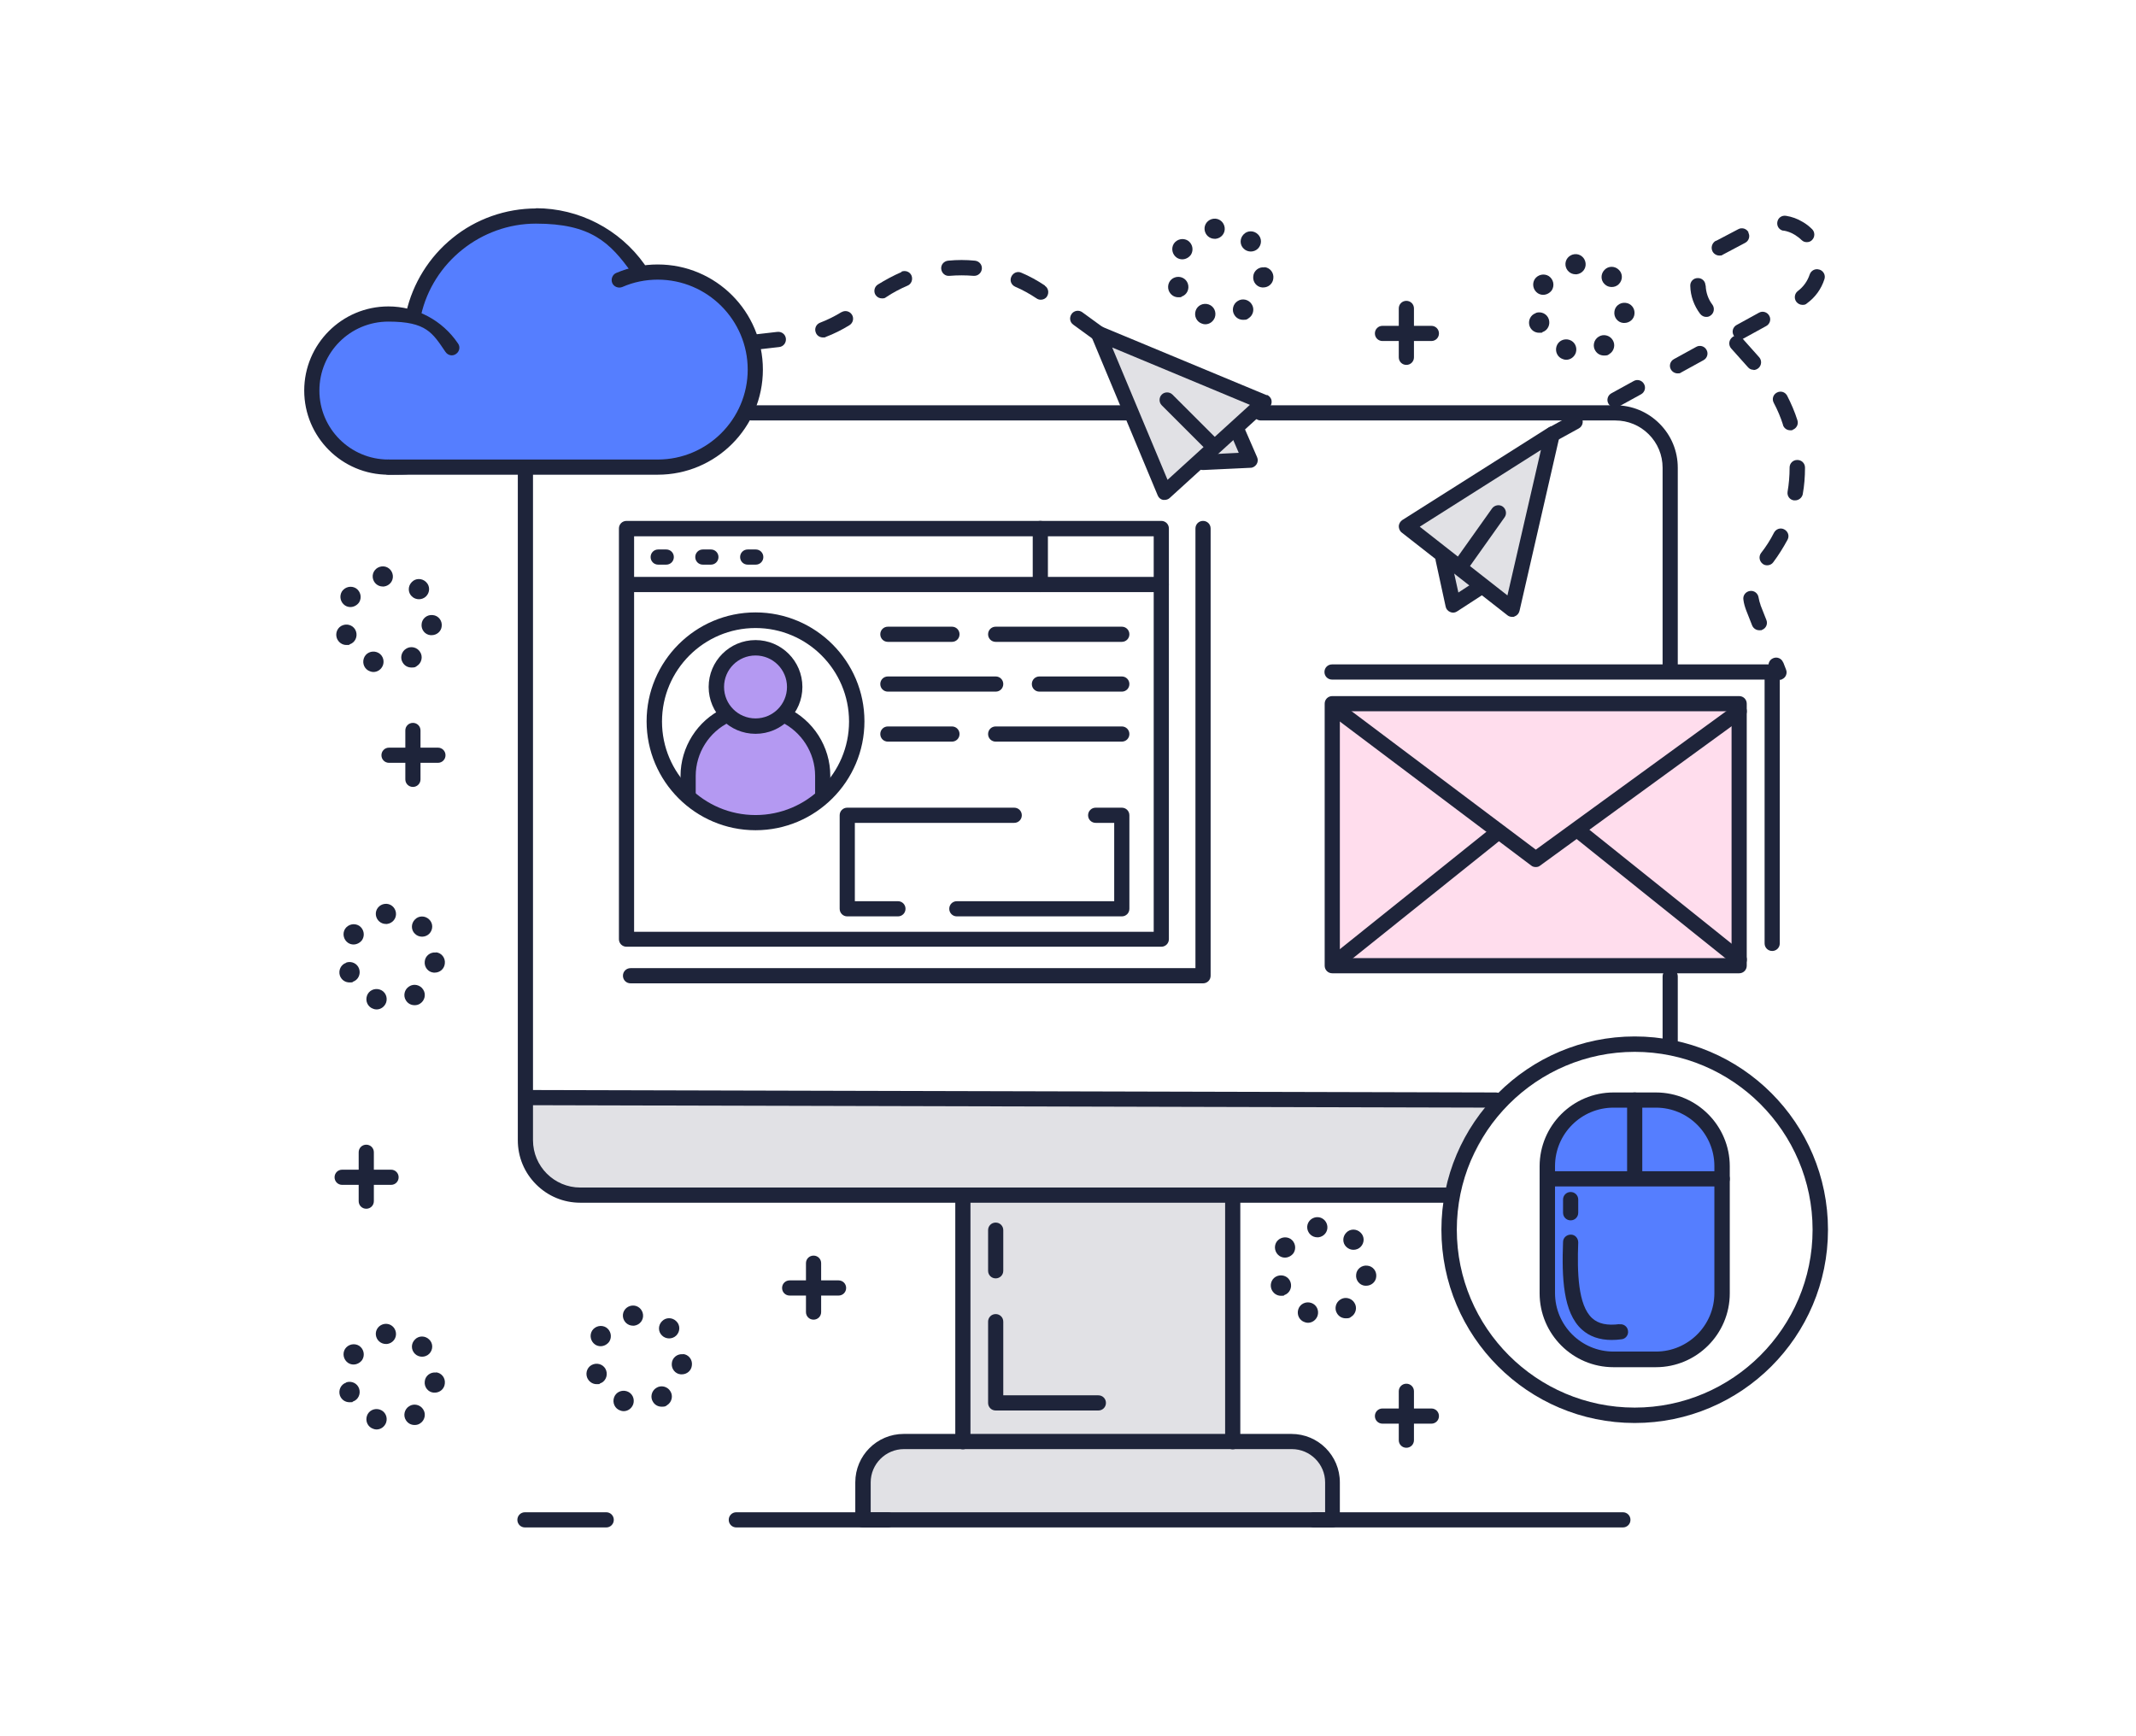 <svg xmlns="http://www.w3.org/2000/svg" viewBox="0 0 957 777.9"><g><g id="Ebene_1"><rect x="693.2" y="492.9" width="78.4" height="116.2" rx="29.7" ry="29.7" fill="#557eff"></rect><rect x="596.9" y="315.3" width="182.3" height="117.4" fill="#ffdded"></rect><g><polygon points="677.5 272.8 695.5 194.4 630.1 235.8 677.5 272.8" fill="#e1e1e5"></polygon><line x1="671.3" y1="229.8" x2="654.4" y2="253.6" fill="#e1e1e5"></line><polygon points="651.1 271 663 263.2 646.5 250.3 651.1 271" fill="#e1e1e5"></polygon></g><g><polygon points="521.8 220.7 566.3 180.3 492 149.4 521.8 220.7" fill="#e1e1e5"></polygon><line x1="522.8" y1="179.2" x2="543.5" y2="199.8" fill="#e1e1e5"></line><polygon points="538.9 207 560.1 206 554.4 192.9 538.9 207" fill="#e1e1e5"></polygon></g><g><path d="M189.6,144.5l12.8,11.4c-3.2-4.8-7.6-8.7-12.8-11.4Z" fill="#557eff"></path><path d="M294.7,121.9c-6.1,0-12,1.3-17.2,3.5l8.6-4.8c-10.2-14.4-26.9-23.7-45.9-23.7-26.8,0-49.2,18.8-54.9,43.9l4.2,3.8c5.2,2.6,9.6,6.6,12.8,11.4l-12.8-11.4c-4.7-2.4-10-3.8-15.6-3.8-18.9,0-34.3,15.3-34.3,34.3s15.3,34.3,34.3,34.3h120.7c24.1,0,43.7-19.6,43.7-43.7s-19.6-43.7-43.7-43.7Z" fill="#557eff"></path></g><g><path d="M351.2,320.4h-25.6c-10.2,4.9-17.2,15.3-17.2,27.3v8.7c20.2,16.3,40.3,16.2,60.2,0v-8.7c0-12.1-7.1-22.5-17.4-27.3Z" fill="#b499f2"></path><circle cx="338.5" cy="307.8" r="17.6" transform="translate(-105.2 196.1) rotate(-28.2)" fill="#b499f2"></circle></g><path d="M236.3,511.1c0,13.4,10.9,24.3,24.3,24.3h390.2l23.2-43.7H236.3v19.4Z" fill="#e1e1e5"></path><rect x="431.3" y="535.5" width="121.2" height="110.7" fill="#e1e1e5"></rect><path d="M578.4,645.3h-173.5c-10.1,0-18.3,8.2-18.3,18.3v17.3h210v-17.3c0-10.1-8.2-18.3-18.3-18.3Z" fill="#e1e1e5"></path><g><path d="M160.9,603c-2.1-1.3-4.9-.7-6.3,1.4-1.3,2.1-.7,4.9,1.4,6.3.8.5,1.6.7,2.4.7,1.5,0,3-.8,3.9-2.1,1.3-2.1.7-4.9-1.4-6.3Z" fill="#1e243a"></path><path d="M170.2,631.6c-2.4-.8-5,.4-5.8,2.8-.8,2.4.4,5,2.8,5.8.5.2,1,.3,1.5.3,1.9,0,3.6-1.2,4.3-3.1.8-2.4-.4-5-2.8-5.8Z" fill="#1e243a"></path><path d="M185.9,606.6c.9.9,2.1,1.3,3.2,1.3s2.3-.4,3.2-1.3c1.8-1.8,1.8-4.7,0-6.4,0,0,0,0,0,0,0,0,0,0,0,0-1.8-1.8-4.7-1.8-6.4,0-1.8,1.8-1.8,4.6,0,6.4,0,0,0,0,0,0Z" fill="#1e243a"></path><path d="M155.1,619.5c-2.4.8-3.6,3.4-2.8,5.8.7,1.9,2.4,3,4.3,3s1,0,1.5-.3c2.4-.8,3.6-3.4,2.8-5.8-.8-2.4-3.4-3.6-5.8-2.8Z" fill="#1e243a"></path><path d="M172.4,593.2c-2.5.3-4.3,2.5-4,5,.3,2.3,2.2,4,4.5,4s.3,0,.5,0c2.5-.3,4.3-2.5,4-5-.3-2.5-2.5-4.3-5-4Z" fill="#1e243a"></path><path d="M195.3,615c-2.5-.3-4.8,1.5-5,4-.3,2.5,1.5,4.8,4,5,.2,0,.3,0,.5,0,2.3,0,4.3-1.7,4.5-4.1.3-2.5-1.5-4.8-4-5Z" fill="#1e243a"></path><path d="M183.3,630.1h0c-2.1,1.3-2.8,4.2-1.4,6.3.9,1.4,2.3,2.1,3.9,2.1.8,0,1.7-.2,2.4-.7,2.1-1.3,2.8-4.2,1.4-6.3-1.3-2.1-4.2-2.8-6.3-1.4Z" fill="#1e243a"></path></g><g><path d="M296.6,598.4s0,0,0,0c.9.9,2.1,1.3,3.2,1.3s2.3-.4,3.2-1.3c1.8-1.8,1.8-4.7,0-6.4,0,0,0,0,0,0,0,0,0,0,0,0-1.8-1.8-4.7-1.8-6.4,0-1.8,1.8-1.8,4.7,0,6.4,0,0,0,0,0,0Z" fill="#1e243a"></path><path d="M265.8,611.3c-2.4.8-3.6,3.4-2.8,5.8.7,1.9,2.4,3.1,4.3,3.1s1,0,1.5-.3c2.4-.8,3.6-3.4,2.8-5.8-.8-2.4-3.4-3.6-5.8-2.8Z" fill="#1e243a"></path><path d="M271.6,594.8c-2.1-1.3-4.9-.7-6.3,1.4-1.3,2.1-.7,4.9,1.4,6.3.8.5,1.6.7,2.4.7,1.5,0,3-.8,3.9-2.1,1.3-2.1.7-4.9-1.4-6.3Z" fill="#1e243a"></path><path d="M294,621.9c-2.1,1.3-2.8,4.2-1.4,6.3.9,1.4,2.3,2.1,3.9,2.1s1.7-.2,2.4-.7c2.1-1.3,2.8-4.2,1.4-6.3-1.3-2.1-4.2-2.8-6.3-1.4Z" fill="#1e243a"></path><path d="M306,606.8c-2.5-.3-4.8,1.5-5,4-.3,2.5,1.5,4.8,4,5,.2,0,.3,0,.5,0,2.3,0,4.3-1.7,4.5-4.1.3-2.5-1.5-4.8-4-5Z" fill="#1e243a"></path><path d="M283.1,585c-2.5.3-4.3,2.5-4,5,.3,2.3,2.2,4,4.5,4s.3,0,.5,0c2.5-.3,4.3-2.5,4-5-.3-2.5-2.5-4.3-5-4Z" fill="#1e243a"></path><path d="M280.9,623.4c-2.4-.8-5,.4-5.8,2.8-.8,2.4.4,5,2.8,5.8.5.2,1,.3,1.5.3,1.9,0,3.6-1.2,4.3-3.1.8-2.4-.4-5-2.8-5.8Z" fill="#1e243a"></path></g><g><path d="M603.2,558.7s0,0,0,0c.9.9,2.1,1.3,3.2,1.3s2.3-.4,3.2-1.3c1.8-1.8,1.8-4.7,0-6.4,0,0,0,0,0,0-1.8-1.8-4.7-1.8-6.4,0-1.8,1.8-1.8,4.7,0,6.4,0,0,0,0,0,0Z" fill="#1e243a"></path><path d="M578.2,555.1c-2.1-1.3-4.9-.7-6.3,1.4-1.3,2.1-.7,4.9,1.4,6.3.8.5,1.6.7,2.4.7,1.5,0,3-.8,3.9-2.1,1.3-2.1.7-4.9-1.4-6.3Z" fill="#1e243a"></path><path d="M572.4,571.7c-2.4.8-3.6,3.4-2.8,5.8h0c.7,1.9,2.4,3.1,4.3,3.1s1,0,1.5-.3c2.4-.8,3.6-3.4,2.8-5.8-.8-2.4-3.4-3.6-5.8-2.8Z" fill="#1e243a"></path><path d="M589.7,545.4c-2.5.3-4.3,2.5-4,5,.3,2.3,2.2,4,4.5,4s.3,0,.5,0c2.5-.3,4.3-2.5,4-5-.3-2.5-2.5-4.3-5-4Z" fill="#1e243a"></path><path d="M587.5,583.8c-2.4-.8-5,.4-5.8,2.8-.8,2.4.4,5,2.8,5.8.5.2,1,.3,1.5.3,1.9,0,3.6-1.2,4.3-3.1.8-2.4-.4-5-2.8-5.8Z" fill="#1e243a"></path><path d="M612.6,567.1c-2.5-.3-4.8,1.5-5,4-.3,2.5,1.5,4.8,4,5,.2,0,.3,0,.5,0,2.3,0,4.3-1.7,4.5-4,.3-2.5-1.5-4.8-4-5Z" fill="#1e243a"></path><path d="M600.5,582.3c-2.1,1.3-2.8,4.2-1.4,6.3.9,1.4,2.3,2.1,3.9,2.1s1.7-.2,2.4-.7c2.1-1.3,2.8-4.2,1.4-6.3-1.3-2.1-4.2-2.8-6.3-1.4Z" fill="#1e243a"></path></g><g><path d="M155.1,431.4c-2.4.8-3.6,3.4-2.8,5.8.7,1.9,2.4,3,4.3,3s1,0,1.5-.3c2.4-.8,3.6-3.4,2.8-5.8-.8-2.4-3.4-3.6-5.8-2.8Z" fill="#1e243a"></path><path d="M160.9,414.8c-2.1-1.3-4.9-.7-6.3,1.4-1.3,2.1-.7,4.9,1.4,6.3.8.5,1.6.7,2.4.7,1.5,0,3-.8,3.9-2.1,1.3-2.1.7-4.9-1.4-6.3Z" fill="#1e243a"></path><path d="M185.9,418.4s0,0,0,0c.9.9,2.1,1.3,3.2,1.3s2.3-.4,3.2-1.3c1.8-1.8,1.8-4.7,0-6.4h0s0,0,0,0c-1.8-1.8-4.7-1.8-6.4,0-1.8,1.8-1.8,4.7,0,6.4,0,0,0,0,0,0Z" fill="#1e243a"></path><path d="M172.4,405c-2.5.3-4.3,2.5-4,5,.3,2.3,2.2,4,4.5,4s.3,0,.5,0c2.5-.3,4.3-2.5,4-5-.3-2.5-2.5-4.3-5-4Z" fill="#1e243a"></path><path d="M195.3,426.8c-2.5-.3-4.8,1.5-5,4-.3,2.5,1.5,4.8,4,5,.2,0,.3,0,.5,0,2.3,0,4.3-1.7,4.5-4.1.3-2.5-1.5-4.8-4-5Z" fill="#1e243a"></path><path d="M170.2,443.4c-2.4-.8-5,.4-5.8,2.8-.8,2.4.4,5,2.8,5.8.5.2,1,.3,1.5.3,1.9,0,3.6-1.2,4.3-3.1.8-2.4-.4-5-2.8-5.8Z" fill="#1e243a"></path><path d="M183.3,442c-2.1,1.3-2.8,4.2-1.4,6.3.9,1.4,2.3,2.1,3.9,2.1.8,0,1.7-.2,2.4-.7,2.1-1.3,2.8-4.2,1.4-6.3-1.3-2.1-4.2-2.8-6.3-1.4Z" fill="#1e243a"></path></g><g><path d="M159.5,263.6c-2.1-1.3-4.9-.7-6.3,1.4-1.3,2.1-.7,4.9,1.4,6.3.8.5,1.6.7,2.4.7,1.5,0,3-.8,3.9-2.1,1.3-2.1.7-4.9-1.4-6.3Z" fill="#1e243a"></path><path d="M153.7,280.1c-2.4.8-3.6,3.4-2.8,5.8.7,1.9,2.4,3.1,4.3,3.1s1,0,1.5-.3c2.4-.8,3.6-3.4,2.8-5.8-.8-2.4-3.4-3.6-5.8-2.8Z" fill="#1e243a"></path><path d="M184.5,267.2s0,0,0,0c.9.9,2.1,1.3,3.2,1.3s2.3-.4,3.2-1.3c1.8-1.8,1.8-4.7,0-6.4h0s0,0,0,0h0c-1.8-1.8-4.7-1.8-6.4,0-1.8,1.8-1.8,4.7,0,6.4,0,0,0,0,0,0Z" fill="#1e243a"></path><path d="M193.9,275.6c-2.5-.3-4.8,1.5-5,4-.3,2.5,1.5,4.8,4,5,.2,0,.3,0,.5,0,2.3,0,4.3-1.7,4.5-4,.3-2.5-1.5-4.8-4-5Z" fill="#1e243a"></path><path d="M181.9,290.7h0c-2.1,1.3-2.8,4.2-1.4,6.3.9,1.4,2.3,2.1,3.9,2.1s1.7-.2,2.4-.7c2.1-1.3,2.8-4.2,1.4-6.3-1.3-2.1-4.2-2.8-6.3-1.4Z" fill="#1e243a"></path><path d="M168.8,292.2c-2.4-.8-5,.4-5.8,2.8-.8,2.4.4,5,2.8,5.8.5.2,1,.3,1.5.3,1.9,0,3.6-1.2,4.3-3.1.8-2.4-.4-5-2.8-5.8Z" fill="#1e243a"></path><path d="M171,253.8c-2.5.3-4.3,2.5-4,5,.3,2.3,2.2,4,4.5,4s.3,0,.5,0c2.5-.3,4.3-2.5,4-5-.3-2.5-2.5-4.3-5-4Z" fill="#1e243a"></path></g><g><path d="M532.2,107.8c-2.1-1.3-4.9-.7-6.3,1.4h0c-1.3,2.1-.7,4.9,1.4,6.3.8.5,1.6.7,2.4.7,1.5,0,3-.8,3.9-2.1,1.3-2.1.7-4.9-1.4-6.3Z" fill="#1e243a"></path><path d="M541.5,136.4c-2.4-.8-5,.4-5.8,2.8-.8,2.4.4,5,2.8,5.8.5.2,1,.3,1.5.3,1.9,0,3.6-1.2,4.3-3.1.8-2.4-.4-5-2.8-5.8Z" fill="#1e243a"></path><path d="M526.4,124.3c-2.4.8-3.6,3.4-2.8,5.8.7,1.9,2.4,3.1,4.3,3.1s1,0,1.5-.3c2.4-.8,3.6-3.4,2.8-5.8-.8-2.4-3.4-3.6-5.8-2.8Z" fill="#1e243a"></path><path d="M557.2,111.4s0,0,0,0c.9.9,2.1,1.3,3.2,1.3s2.3-.4,3.2-1.3c1.8-1.8,1.8-4.7,0-6.4,0,0,0,0,0,0,0,0,0,0,0,0-1.8-1.8-4.7-1.8-6.4,0-1.8,1.8-1.8,4.7,0,6.4,0,0,0,0,0,0Z" fill="#1e243a"></path><path d="M566.5,119.8c-2.5-.3-4.8,1.5-5,4-.3,2.5,1.5,4.8,4,5,.2,0,.3,0,.5,0,2.3,0,4.3-1.7,4.5-4.1.3-2.5-1.5-4.8-4-5Z" fill="#1e243a"></path><path d="M543.7,98c-2.5.3-4.3,2.5-4,5,.3,2.3,2.2,4,4.5,4s.3,0,.5,0c2.5-.3,4.3-2.5,4-5-.3-2.5-2.5-4.3-5-4Z" fill="#1e243a"></path><path d="M554.5,134.9c-2.1,1.3-2.8,4.2-1.4,6.3.9,1.4,2.3,2.1,3.9,2.1s1.7-.2,2.4-.7c2.1-1.3,2.8-4.2,1.4-6.3-1.3-2.1-4.2-2.8-6.3-1.4Z" fill="#1e243a"></path></g><g><path d="M688.1,140.3c-2.4.8-3.6,3.4-2.8,5.8h0c.7,1.9,2.4,3,4.3,3s1,0,1.5-.3c2.4-.8,3.6-3.4,2.8-5.8-.8-2.4-3.4-3.6-5.8-2.8Z" fill="#1e243a"></path><path d="M718.9,127.3c.9.9,2,1.3,3.2,1.3s2.3-.4,3.2-1.3c1.8-1.8,1.8-4.7,0-6.4,0,0,0,0,0,0-1.8-1.8-4.7-1.8-6.4,0-1.8,1.8-1.8,4.7,0,6.4,0,0,0,0,0,0Z" fill="#1e243a"></path><path d="M693.9,123.7c-2.1-1.3-4.9-.7-6.3,1.4-1.3,2.1-.7,4.9,1.4,6.3.8.5,1.6.7,2.4.7,1.5,0,3-.8,3.9-2.1,1.3-2.1.7-4.9-1.4-6.3Z" fill="#1e243a"></path><path d="M728.3,135.7c-2.5-.3-4.8,1.5-5,4h0c-.3,2.5,1.5,4.8,4,5,.2,0,.3,0,.5,0,2.3,0,4.3-1.7,4.5-4h0c.3-2.5-1.5-4.8-4-5Z" fill="#1e243a"></path><path d="M703.2,152.3c-2.4-.8-5,.4-5.8,2.8-.8,2.4.4,5,2.8,5.8.5.2,1,.3,1.5.3,1.9,0,3.6-1.2,4.3-3.1.8-2.4-.4-5-2.8-5.8Z" fill="#1e243a"></path><path d="M716.2,150.9h0c-2.1,1.3-2.8,4.2-1.4,6.3.9,1.4,2.3,2.1,3.9,2.1s1.7-.2,2.4-.7c2.1-1.3,2.8-4.2,1.4-6.3-1.3-2.1-4.2-2.8-6.3-1.4Z" fill="#1e243a"></path><path d="M705.4,113.9c-2.5.3-4.3,2.5-4,5,.3,2.3,2.2,4,4.5,4s.3,0,.5,0c2.5-.3,4.3-2.5,4-5-.3-2.5-2.5-4.3-5-4Z" fill="#1e243a"></path></g><g><path d="M164.1,512.9c-1.9,0-3.4,1.5-3.4,3.4v21.9c0,1.9,1.5,3.4,3.4,3.4s3.4-1.5,3.4-3.4v-21.9c0-1.9-1.5-3.4-3.4-3.4Z" fill="#1e243a"></path><path d="M175.2,524.1h-21.9c-1.9,0-3.4,1.5-3.4,3.4s1.5,3.4,3.4,3.4h21.9c1.9,0,3.4-1.5,3.4-3.4s-1.5-3.4-3.4-3.4Z" fill="#1e243a"></path></g><g><path d="M630.1,134.8c-1.9,0-3.4,1.5-3.4,3.4v21.9c0,1.9,1.5,3.4,3.4,3.4s3.4-1.5,3.4-3.4v-21.9c0-1.9-1.5-3.4-3.4-3.4Z" fill="#1e243a"></path><path d="M641.3,146h-21.9c-1.9,0-3.4,1.5-3.4,3.4s1.5,3.4,3.4,3.4h21.9c1.9,0,3.4-1.5,3.4-3.4s-1.5-3.4-3.4-3.4Z" fill="#1e243a"></path></g><g><path d="M630.1,620c-1.9,0-3.4,1.5-3.4,3.4v21.9c0,1.9,1.5,3.4,3.4,3.4s3.4-1.5,3.4-3.4v-21.9c0-1.9-1.5-3.4-3.4-3.4Z" fill="#1e243a"></path><path d="M641.3,631.1h-21.9c-1.9,0-3.4,1.5-3.4,3.4s1.5,3.4,3.4,3.4h21.9c1.9,0,3.4-1.5,3.4-3.4s-1.5-3.4-3.4-3.4Z" fill="#1e243a"></path></g><g><path d="M185,323.9c-1.9,0-3.4,1.5-3.4,3.4v21.9c0,1.9,1.5,3.4,3.4,3.4s3.4-1.5,3.4-3.4v-21.9c0-1.9-1.5-3.4-3.4-3.4Z" fill="#1e243a"></path><path d="M196.2,335h-21.9c-1.9,0-3.4,1.5-3.4,3.4s1.5,3.4,3.4,3.4h21.9c1.9,0,3.4-1.5,3.4-3.4s-1.5-3.4-3.4-3.4Z" fill="#1e243a"></path></g><g><path d="M364.5,562.6c-1.9,0-3.4,1.5-3.4,3.4v21.9c0,1.9,1.5,3.4,3.4,3.4s3.4-1.5,3.4-3.4v-21.9c0-1.9-1.5-3.4-3.4-3.4Z" fill="#1e243a"></path><path d="M375.7,573.7h-21.9c-1.9,0-3.4,1.5-3.4,3.4s1.5,3.4,3.4,3.4h21.9c1.9,0,3.4-1.5,3.4-3.4s-1.5-3.4-3.4-3.4Z" fill="#1e243a"></path></g><g><g><path d="M779.2,311.9h-182.3c-1.9,0-3.4,1.5-3.4,3.4v117.4c0,1.9,1.5,3.4,3.4,3.4h182.3c1.9,0,3.4-1.5,3.4-3.4v-117.4c0-1.9-1.5-3.4-3.4-3.4ZM775.8,429.3h-175.5v-110.6h175.5v110.6Z" fill="#1e243a"></path><path d="M777.2,315.9l-89.1,64.8-86.1-64.7c-1.5-1.1-3.6-.8-4.8.7-1.1,1.5-.8,3.6.7,4.8l88.1,66.3c.6.5,1.3.7,2.1.7s1.4-.2,2-.7l91.1-66.3c1.5-1.1,1.9-3.2.8-4.8-1.1-1.5-3.2-1.9-4.8-.8Z" fill="#1e243a"></path><path d="M669.2,370.1l-71.4,57.2c-1.5,1.2-1.7,3.3-.5,4.8.7.8,1.7,1.3,2.7,1.3s1.5-.2,2.1-.8l71.4-57.2c1.5-1.2,1.7-3.3.5-4.8-1.2-1.5-3.3-1.7-4.8-.5Z" fill="#1e243a"></path><path d="M781.4,427.3l-71.4-57.2c-1.5-1.2-3.6-.9-4.8.5-1.2,1.5-.9,3.6.5,4.8l71.4,57.2c.6.5,1.4.8,2.1.8s2-.4,2.7-1.3c1.2-1.5.9-3.6-.5-4.8Z" fill="#1e243a"></path></g><path d="M794.1,297.7h-197.3c-1.9,0-3.4,1.5-3.4,3.4s1.5,3.4,3.4,3.4h193.8v118.2c0,1.9,1.5,3.4,3.4,3.4s3.4-1.5,3.4-3.4v-121.6c0-1.9-1.5-3.4-3.4-3.4Z" fill="#1e243a"></path></g><g><path d="M174,137.3c-20.8,0-37.7,16.9-37.7,37.7s16.9,37.7,37.7,37.7,3.4-1.5,3.4-3.4-1.5-3.4-3.4-3.4c-17,0-30.9-13.8-30.9-30.9s13.8-30.9,30.9-30.9,19.8,5.1,25.6,13.6c1.1,1.6,3.2,2,4.7.9,1.6-1.1,2-3.2.9-4.7-7-10.4-18.7-16.6-31.2-16.6Z" fill="#1e243a"></path><path d="M240.2,93.4c-13.6,0-27,4.7-37.5,13.3-10.4,8.4-17.8,20.3-20.7,33.3-.4,1.8.7,3.7,2.6,4.1.3,0,.5,0,.7,0,1.6,0,3-1.1,3.3-2.7,5.3-23.9,27-41.2,51.5-41.2s33.2,8.3,43.1,22.3c1.1,1.5,3.2,1.9,4.8.8,1.5-1.1,1.9-3.2.8-4.8-11.2-15.8-29.4-25.2-48.7-25.2Z" fill="#1e243a"></path><path d="M294.7,118.5c-6.5,0-12.7,1.3-18.6,3.8-1.7.7-2.5,2.8-1.8,4.5.7,1.7,2.8,2.5,4.5,1.8,5-2.2,10.4-3.3,15.9-3.3,22.2,0,40.3,18.1,40.3,40.3s-18.1,40.3-40.3,40.3h-120.7c-1.9,0-3.4,1.5-3.4,3.4s1.5,3.4,3.4,3.4h120.7c26,0,47.1-21.1,47.1-47.1s-21.1-47.1-47.1-47.1Z" fill="#1e243a"></path></g><path d="M271.6,677.6h-36.4c-1.9,0-3.4,1.5-3.4,3.4s1.5,3.4,3.4,3.4h36.4c1.9,0,3.4-1.5,3.4-3.4s-1.5-3.4-3.4-3.4Z" fill="#1e243a"></path><path d="M397.8,677.6h-67.9c-1.9,0-3.4,1.5-3.4,3.4s1.5,3.4,3.4,3.4h67.9c1.9,0,3.4-1.5,3.4-3.4s-1.5-3.4-3.4-3.4Z" fill="#1e243a"></path><path d="M727.1,677.6h-138.4c-1.9,0-3.4,1.5-3.4,3.4s1.5,3.4,3.4,3.4h138.4c1.9,0,3.4-1.5,3.4-3.4s-1.5-3.4-3.4-3.4Z" fill="#1e243a"></path><g><g><g><path d="M743.5,189.8c-5.3-5.3-12.3-8.2-19.8-8.2h-158.8c-1.9,0-3.4,1.5-3.4,3.4s1.5,3.4,3.4,3.4h158.8c5.7,0,11,2.2,15,6.2,4,4,6.2,9.3,6.2,15v89.4c0,1.9,1.5,3.4,3.4,3.4s3.4-1.5,3.4-3.4v-89.4c0-7.5-2.9-14.5-8.2-19.8Z" fill="#1e243a"></path><path d="M504.4,181.6h-167.7c-1.9,0-3.4,1.5-3.4,3.4s1.5,3.4,3.4,3.4h167.7c1.9,0,3.4-1.5,3.4-3.4s-1.5-3.4-3.4-3.4Z" fill="#1e243a"></path><path d="M647.7,532.1h-387.7c-11.7,0-21.2-9.5-21.2-21.2V209.6c0-1.9-1.5-3.4-3.4-3.4s-3.4,1.5-3.4,3.4v301.3c0,7.5,2.9,14.5,8.2,19.8,5.3,5.3,12.3,8.2,19.8,8.2h387.7c1.9,0,3.4-1.5,3.4-3.4s-1.5-3.4-3.4-3.4Z" fill="#1e243a"></path><path d="M748.3,434.1c-1.9,0-3.4,1.5-3.4,3.4v30.3c0,1.9,1.5,3.4,3.4,3.4s3.4-1.5,3.4-3.4v-30.3c0-1.9-1.5-3.4-3.4-3.4Z" fill="#1e243a"></path><path d="M670.2,489.5l-433.8-1.1c-1.9,0-3.4,1.5-3.4,3.4,0,1.9,1.5,3.4,3.4,3.4l433.8,1.1h0c1.9,0,3.4-1.5,3.4-3.4,0-1.9-1.5-3.4-3.4-3.4Z" fill="#1e243a"></path></g><path d="M578.7,642.5h-173.8c-12,0-21.7,9.7-21.7,21.7v16.8c0,1.9,1.5,3.4,3.4,3.4h210.3c1.9,0,3.4-1.5,3.4-3.4v-16.8c0-12-9.7-21.7-21.7-21.7ZM593.6,677.6h-203.5v-13.4c0-8.2,6.7-14.9,14.9-14.9h173.8c8.2,0,14.9,6.7,14.9,14.9v13.4Z" fill="#1e243a"></path><path d="M431.4,534.8c-1.9,0-3.4,1.5-3.4,3.4v107.8c0,1.9,1.5,3.4,3.4,3.4s3.4-1.5,3.4-3.4v-107.8c0-1.9-1.5-3.4-3.4-3.4Z" fill="#1e243a"></path><path d="M552.3,534.8c-1.9,0-3.4,1.5-3.4,3.4v107.8c0,1.9,1.5,3.4,3.4,3.4s3.4-1.5,3.4-3.4v-107.8c0-1.9-1.5-3.4-3.4-3.4Z" fill="#1e243a"></path></g><path d="M446.1,547.8c-1.9,0-3.4,1.5-3.4,3.4v18.2c0,1.9,1.5,3.4,3.4,3.4s3.4-1.5,3.4-3.4v-18.2c0-1.9-1.5-3.4-3.4-3.4Z" fill="#1e243a"></path><path d="M492.1,625.2h-42.6v-33c0-1.9-1.5-3.4-3.4-3.4s-3.4,1.5-3.4,3.4v36.4c0,1.9,1.5,3.4,3.4,3.4h46c1.9,0,3.4-1.5,3.4-3.4s-1.5-3.4-3.4-3.4Z" fill="#1e243a"></path></g><g><path d="M732.4,464.4c-47.7,0-86.6,38.8-86.6,86.6s38.8,86.6,86.6,86.6,86.6-38.8,86.6-86.6-38.8-86.6-86.6-86.6ZM732.4,630.7c-44,0-79.7-35.8-79.7-79.7s35.8-79.7,79.7-79.7,79.7,35.8,79.7,79.7-35.8,79.7-79.7,79.7Z" fill="#1e243a"></path><g><path d="M741.9,489.5h-19c-18.2,0-33.1,14.8-33.1,33.1v56.9c0,18.2,14.8,33.1,33.1,33.1h19c18.2,0,33.1-14.8,33.1-33.1v-56.9c0-18.2-14.8-33.1-33.1-33.1ZM768.1,579.4c0,14.5-11.8,26.2-26.2,26.2h-19c-14.5,0-26.2-11.8-26.2-26.2v-56.9c0-14.5,11.8-26.2,26.2-26.2h19c14.5,0,26.2,11.8,26.2,26.2v56.9Z" fill="#1e243a"></path><path d="M732.4,489.5c-1.9,0-3.4,1.5-3.4,3.4v34.2c0,1.9,1.5,3.4,3.4,3.4s3.4-1.5,3.4-3.4v-34.2c0-1.9-1.5-3.4-3.4-3.4Z" fill="#1e243a"></path><path d="M771.6,524.8h-78.4c-1.9,0-3.4,1.5-3.4,3.4s1.5,3.4,3.4,3.4h78.4c1.9,0,3.4-1.5,3.4-3.4s-1.5-3.4-3.4-3.4Z" fill="#1e243a"></path><path d="M725.6,593.3c-5.5.7-9.5-.1-12.3-2.7-6.3-5.8-6.7-20.4-6.2-33.9,0-1.9-1.4-3.5-3.3-3.5-1.9,0-3.5,1.4-3.5,3.3-.6,15.9,0,31.6,8.4,39.2,3.4,3.1,7.9,4.7,13.4,4.7,1.4,0,2.8-.1,4.4-.3,1.9-.2,3.2-2,2.9-3.8-.2-1.9-2-3.2-3.8-2.9Z" fill="#1e243a"></path><path d="M703.7,534.1c-1.9,0-3.4,1.5-3.4,3.4v5.9c0,1.9,1.5,3.4,3.4,3.4s3.4-1.5,3.4-3.4v-5.9c0-1.9-1.5-3.4-3.4-3.4Z" fill="#1e243a"></path></g></g><g><g><path d="M697.5,191.6c-1.1-.8-2.6-.8-3.8,0l-65.4,41.4c-.9.6-1.5,1.6-1.6,2.7,0,1.1.4,2.2,1.3,2.9l47.4,37.1c.6.5,1.4.7,2.1.7s.8,0,1.1-.2c1.1-.4,1.9-1.3,2.2-2.5l18-78.5c.3-1.3-.2-2.8-1.4-3.6ZM675.4,266.8l-39.3-30.8,54.3-34.4-15,65.1Z" fill="#1e243a"></path><path d="M673.3,227c-1.5-1.1-3.7-.7-4.8.8l-16.9,23.8c-1.1,1.5-.7,3.7.8,4.8.6.4,1.3.6,2,.6,1.1,0,2.1-.5,2.8-1.4l16.9-23.8c1.1-1.5.7-3.7-.8-4.8Z" fill="#1e243a"></path><path d="M661.2,260.4l-7.8,5.1-3.5-15.9c-.4-1.8-2.2-3-4.1-2.6-1.8.4-3,2.2-2.6,4.1l4.5,20.7c.2,1.1,1,2,2,2.4.4.2.9.3,1.3.3.7,0,1.3-.2,1.9-.6l12-7.8c1.6-1,2-3.1,1-4.7-1-1.6-3.1-2-4.7-1Z" fill="#1e243a"></path></g><g><path d="M567.6,177.1l-74.3-30.9c-1.3-.5-2.8-.2-3.7.7-1,1-1.3,2.5-.7,3.7l29.8,71.4c.4,1,1.3,1.8,2.4,2,.2,0,.5,0,.7,0,.8,0,1.7-.3,2.3-.9l44.5-40.5c.9-.8,1.3-2,1.1-3.1-.2-1.2-1-2.1-2.1-2.6ZM523.1,215l-24.8-59.3,61.7,25.7-36.9,33.6Z" fill="#1e243a"></path><path d="M525.3,176.8c-1.3-1.3-3.5-1.3-4.8,0-1.3,1.3-1.3,3.5,0,4.8l20.6,20.6c.7.7,1.5,1,2.4,1s1.7-.3,2.4-1c1.3-1.3,1.3-3.5,0-4.8l-20.6-20.6Z" fill="#1e243a"></path><path d="M557.6,191.6c-.7-1.7-2.8-2.5-4.5-1.8-1.7.7-2.5,2.8-1.8,4.5l3.7,8.6-16.2.8c-1.9,0-3.3,1.7-3.3,3.6,0,1.8,1.6,3.3,3.4,3.3s.1,0,.2,0l21.2-1c1.1,0,2.1-.7,2.7-1.6.6-1,.7-2.1.2-3.2l-5.7-13.1Z" fill="#1e243a"></path></g><g><path d="M348.3,148.7l-11.3,1.3c-1.9.2-3.2,1.9-3,3.8.2,1.7,1.7,3,3.4,3s.3,0,.4,0l11.3-1.3c1.9-.2,3.2-1.9,3-3.8-.2-1.9-1.9-3.2-3.8-3Z" fill="#1e243a"></path><path d="M403.9,121.9c-3.7,1.6-7.2,3.5-10.6,5.6-1.6,1-2,3.2-1,4.7.7,1,1.7,1.5,2.9,1.5s1.3-.2,1.9-.6c3-2,6.2-3.7,9.5-5.1,1.7-.7,2.5-2.7,1.8-4.5-.7-1.7-2.7-2.5-4.5-1.8Z" fill="#1e243a"></path><path d="M377.1,139.8c-3.1,1.9-6.3,3.5-9.7,4.8-1.8.7-2.6,2.7-1.9,4.4.5,1.4,1.8,2.2,3.2,2.2s.8,0,1.2-.2c3.7-1.4,7.3-3.2,10.7-5.3,1.6-1,2.1-3.1,1.1-4.7-1-1.6-3.1-2.1-4.7-1.1Z" fill="#1e243a"></path><path d="M494.1,146.6l-9.2-6.7c-1.5-1.1-3.7-.8-4.8.8s-.8,3.7.8,4.8l9.2,6.7c.6.4,1.3.6,2,.6,1.1,0,2.1-.5,2.8-1.4,1.1-1.5.8-3.7-.8-4.8Z" fill="#1e243a"></path><path d="M468.1,127.9c-3.3-2.2-6.9-4.2-10.5-5.7-1.7-.8-3.7,0-4.5,1.8s0,3.7,1.8,4.5c3.3,1.4,6.5,3.2,9.5,5.2.6.4,1.2.6,1.9.6,1.1,0,2.2-.5,2.8-1.5,1-1.6.6-3.7-.9-4.7Z" fill="#1e243a"></path><path d="M436.8,116.8c-4-.4-8-.4-12,0-1.9.2-3.3,1.8-3.1,3.7.2,1.9,1.8,3.3,3.7,3.1,3.6-.3,7.2-.3,10.8,0,.1,0,.2,0,.3,0,1.7,0,3.2-1.3,3.4-3.1.2-1.9-1.2-3.5-3.1-3.7Z" fill="#1e243a"></path></g><g><path d="M783.4,104.1c-.9-1.7-3-2.3-4.6-1.4l-9.9,5.2h-.2c-1.7,1-2.3,3.1-1.4,4.8.6,1.1,1.8,1.8,3,1.8s1.1-.1,1.6-.4l10-5.3c1.7-.9,2.3-3,1.4-4.6Z" fill="#1e243a"></path><path d="M760,155.4l-10,5.5c-1.7.9-2.3,3-1.4,4.6.6,1.1,1.8,1.8,3,1.8s1.1-.1,1.6-.4l10-5.5c1.7-.9,2.3-3,1.4-4.6-.9-1.7-3-2.3-4.6-1.4Z" fill="#1e243a"></path><path d="M732,170.7l-10,5.5c-1.7.9-2.3,3-1.4,4.6.6,1.1,1.8,1.8,3,1.8s1.1-.1,1.6-.4l10-5.5c1.7-.9,2.3-3,1.4-4.6-.9-1.7-3-2.3-4.6-1.4Z" fill="#1e243a"></path><path d="M799,103.3c1.8.3,3.5.9,5.1,1.9,1.1.7,2.1,1.4,3,2.3.7.7,1.5,1,2.4,1s1.8-.3,2.4-1c1.3-1.3,1.3-3.5,0-4.8-1.3-1.3-2.7-2.4-4.3-3.3-2.3-1.4-4.8-2.3-7.4-2.7-1.9-.3-3.6.9-3.9,2.8-.3,1.9.9,3.6,2.8,3.9Z" fill="#1e243a"></path><path d="M704.1,186l-10,5.5c-1.7.9-2.3,3-1.4,4.6.6,1.1,1.8,1.8,3,1.8s1.1-.1,1.6-.4l10-5.5c1.7-.9,2.3-3,1.4-4.6-.9-1.7-3-2.3-4.6-1.4Z" fill="#1e243a"></path><path d="M798.8,190.4c.5,1.5,1.8,2.4,3.3,2.4s.7,0,1-.2c1.8-.6,2.8-2.5,2.2-4.3-1.2-3.8-2.8-7.5-4.6-11-.9-1.7-2.9-2.3-4.6-1.4-1.7.9-2.3,2.9-1.4,4.6,1.7,3.2,3.1,6.5,4.2,10Z" fill="#1e243a"></path><path d="M764.1,127.9c0-1.9-1.6-3.4-3.5-3.3-1.9,0-3.4,1.6-3.3,3.5.1,4.6,1.7,8.9,4.4,12.5.7.9,1.7,1.4,2.7,1.4s1.4-.2,2.1-.7c1.5-1.1,1.8-3.3.7-4.8-1.9-2.5-2.9-5.5-3-8.6Z" fill="#1e243a"></path><path d="M799.4,237.2c-1.7-.9-3.7-.2-4.6,1.5-1.6,3.2-3.6,6.3-5.8,9.1-1.1,1.5-.8,3.6.7,4.8.6.5,1.3.7,2.1.7,1,0,2.1-.5,2.7-1.4,2.4-3.2,4.5-6.6,6.4-10.1.9-1.7.2-3.7-1.5-4.6Z" fill="#1e243a"></path><path d="M805.2,206.1h0c-1.9,0-3.4,1.5-3.4,3.4v.2c0,3.5-.3,7.1-.9,10.6-.3,1.9.9,3.6,2.8,3.9.2,0,.4,0,.6,0,1.6,0,3.1-1.2,3.4-2.8.7-3.9,1-7.8,1-11.7v-.2c0-1.9-1.5-3.4-3.4-3.4Z" fill="#1e243a"></path><path d="M815.1,120.8c-1.8-.6-3.7.4-4.3,2.2-1,3-2.8,5.5-5.3,7.4-1.5,1.1-1.8,3.3-.7,4.8.7.9,1.7,1.4,2.8,1.4s1.4-.2,2-.7c3.7-2.7,6.4-6.4,7.8-10.8.6-1.8-.4-3.7-2.2-4.3Z" fill="#1e243a"></path><path d="M785.6,165.8c.8,0,1.6-.3,2.3-.9,1.4-1.3,1.5-3.4.3-4.8l-7.4-8.3c.2,0,.3-.1.5-.2l10-5.5c1.7-.9,2.3-3,1.4-4.6-.9-1.7-3-2.3-4.6-1.4l-10,5.5c-1.7.9-2.3,3-1.4,4.6,0,.1.2.3.3.4-.4.1-.8.4-1.1.7-1.4,1.3-1.5,3.4-.3,4.8l7.6,8.5c.7.8,1.6,1.1,2.5,1.1Z" fill="#1e243a"></path><path d="M798.9,296.8c-.7-1.8-2.7-2.6-4.4-1.9-1.8.7-2.6,2.7-1.9,4.4l1.2,3.1c.5,1.3,1.8,2.2,3.2,2.2s.8,0,1.3-.2c1.8-.7,2.6-2.7,1.9-4.4l-1.2-3.1Z" fill="#1e243a"></path><path d="M788.8,271.1c-.4-1.1-.7-2.2-.9-3.4-.3-1.9-2-3.2-3.9-2.9-1.9.3-3.2,2-2.9,3.9.2,1.7.7,3.3,1.3,4.9l2.6,6.6c.5,1.3,1.8,2.2,3.2,2.2s.8,0,1.3-.2c1.8-.7,2.6-2.7,1.9-4.4l-2.6-6.6Z" fill="#1e243a"></path></g></g><g><path d="M520.3,233.4h-239.6c-1.9,0-3.4,1.5-3.4,3.4v184c0,1.9,1.5,3.4,3.4,3.4h239.6c1.9,0,3.4-1.5,3.4-3.4v-184c0-1.9-1.5-3.4-3.4-3.4ZM516.9,417.5h-232.8v-177.2h232.8v177.2Z" fill="#1e243a"></path><path d="M520.3,258.5h-237.8c-1.9,0-3.4,1.5-3.4,3.4s1.5,3.4,3.4,3.4h237.8c1.9,0,3.4-1.5,3.4-3.4s-1.5-3.4-3.4-3.4Z" fill="#1e243a"></path><path d="M466.1,233.4c-1.9,0-3.4,1.5-3.4,3.4v25.1c0,1.9,1.5,3.4,3.4,3.4s3.4-1.5,3.4-3.4v-25.1c0-1.9-1.5-3.4-3.4-3.4Z" fill="#1e243a"></path><g><path d="M298.5,246.2h-3.6c-1.9,0-3.4,1.5-3.4,3.4s1.5,3.4,3.4,3.4h3.6c1.9,0,3.4-1.5,3.4-3.4s-1.5-3.4-3.4-3.4Z" fill="#1e243a"></path><path d="M318.5,246.2h-3.6c-1.9,0-3.4,1.5-3.4,3.4s1.5,3.4,3.4,3.4h3.6c1.9,0,3.4-1.5,3.4-3.4s-1.5-3.4-3.4-3.4Z" fill="#1e243a"></path><path d="M338.6,246.2h-3.6c-1.9,0-3.4,1.5-3.4,3.4s1.5,3.4,3.4,3.4h3.6c1.9,0,3.4-1.5,3.4-3.4s-1.5-3.4-3.4-3.4Z" fill="#1e243a"></path></g><g><path d="M338.5,274.4c-26.9,0-48.8,21.9-48.8,48.8s21.9,48.8,48.8,48.8,48.8-21.9,48.8-48.8-21.9-48.8-48.8-48.8ZM338.5,365.2c-23.1,0-41.9-18.8-41.9-41.9s18.8-41.9,41.9-41.9,41.9,18.8,41.9,41.9-18.8,41.9-41.9,41.9Z" fill="#1e243a"></path><g><path d="M324.1,317.4c-11.7,5.5-19.2,17.4-19.2,30.3v8.7c0,1.9,1.5,3.4,3.4,3.4s3.4-1.5,3.4-3.4v-8.7c0-10.3,6-19.8,15.3-24.2,1.7-.8,2.4-2.8,1.6-4.5-.8-1.7-2.8-2.4-4.5-1.6Z" fill="#1e243a"></path><path d="M352.7,317.3c-1.7-.8-3.7,0-4.5,1.6-.8,1.7,0,3.7,1.6,4.5,9.3,4.4,15.4,13.9,15.4,24.2v8.7c0,1.9,1.5,3.4,3.4,3.4s3.4-1.5,3.4-3.4v-8.7c0-13-7.6-24.9-19.3-30.4Z" fill="#1e243a"></path><path d="M338.5,286.8c-11.6,0-21,9.4-21,21s9.4,21,21,21,21-9.4,21-21-9.4-21-21-21ZM338.5,321.9c-7.8,0-14.1-6.3-14.1-14.1s6.3-14.1,14.1-14.1,14.1,6.3,14.1,14.1-6.3,14.1-14.1,14.1Z" fill="#1e243a"></path></g></g><g><path d="M426.5,280.8h-28.7c-1.9,0-3.4,1.5-3.4,3.4s1.5,3.4,3.4,3.4h28.7c1.9,0,3.4-1.5,3.4-3.4s-1.5-3.4-3.4-3.4Z" fill="#1e243a"></path><path d="M502.6,280.8h-56.5c-1.9,0-3.4,1.5-3.4,3.4s1.5,3.4,3.4,3.4h56.5c1.9,0,3.4-1.5,3.4-3.4s-1.5-3.4-3.4-3.4Z" fill="#1e243a"></path></g><g><path d="M446.1,303.1h-48.3c-1.9,0-3.4,1.5-3.4,3.4s1.5,3.4,3.4,3.4h48.3c1.9,0,3.4-1.5,3.4-3.4s-1.5-3.4-3.4-3.4Z" fill="#1e243a"></path><path d="M502.6,303.1h-36.9c-1.9,0-3.4,1.5-3.4,3.4s1.5,3.4,3.4,3.4h36.9c1.9,0,3.4-1.5,3.4-3.4s-1.5-3.4-3.4-3.4Z" fill="#1e243a"></path></g><g><path d="M426.5,325.5h-28.7c-1.9,0-3.4,1.5-3.4,3.4s1.5,3.4,3.4,3.4h28.7c1.9,0,3.4-1.5,3.4-3.4s-1.5-3.4-3.4-3.4Z" fill="#1e243a"></path><path d="M502.6,325.5h-56.5c-1.9,0-3.4,1.5-3.4,3.4s1.5,3.4,3.4,3.4h56.5c1.9,0,3.4-1.5,3.4-3.4s-1.5-3.4-3.4-3.4Z" fill="#1e243a"></path></g><path d="M502.6,361.9h-11.7c-1.9,0-3.4,1.5-3.4,3.4s1.5,3.4,3.4,3.4h8.3v35.1h-70.5c-1.9,0-3.4,1.5-3.4,3.4s1.5,3.4,3.4,3.4h73.9c1.9,0,3.4-1.5,3.4-3.4v-41.9c0-1.9-1.5-3.4-3.4-3.4Z" fill="#1e243a"></path><path d="M454.4,361.9h-74.8c-1.9,0-3.4,1.5-3.4,3.4v41.9c0,1.9,1.5,3.4,3.4,3.4h22.7c1.9,0,3.4-1.5,3.4-3.4s-1.5-3.4-3.4-3.4h-19.3v-35.1h71.4c1.9,0,3.4-1.5,3.4-3.4s-1.5-3.4-3.4-3.4Z" fill="#1e243a"></path><path d="M539,233.4c-1.9,0-3.4,1.5-3.4,3.4v197h-253.1c-1.9,0-3.4,1.5-3.4,3.4s1.5,3.4,3.4,3.4h256.5c1.9,0,3.4-1.5,3.4-3.4v-200.4c0-1.9-1.5-3.4-3.4-3.4Z" fill="#1e243a"></path></g></g></g></svg>